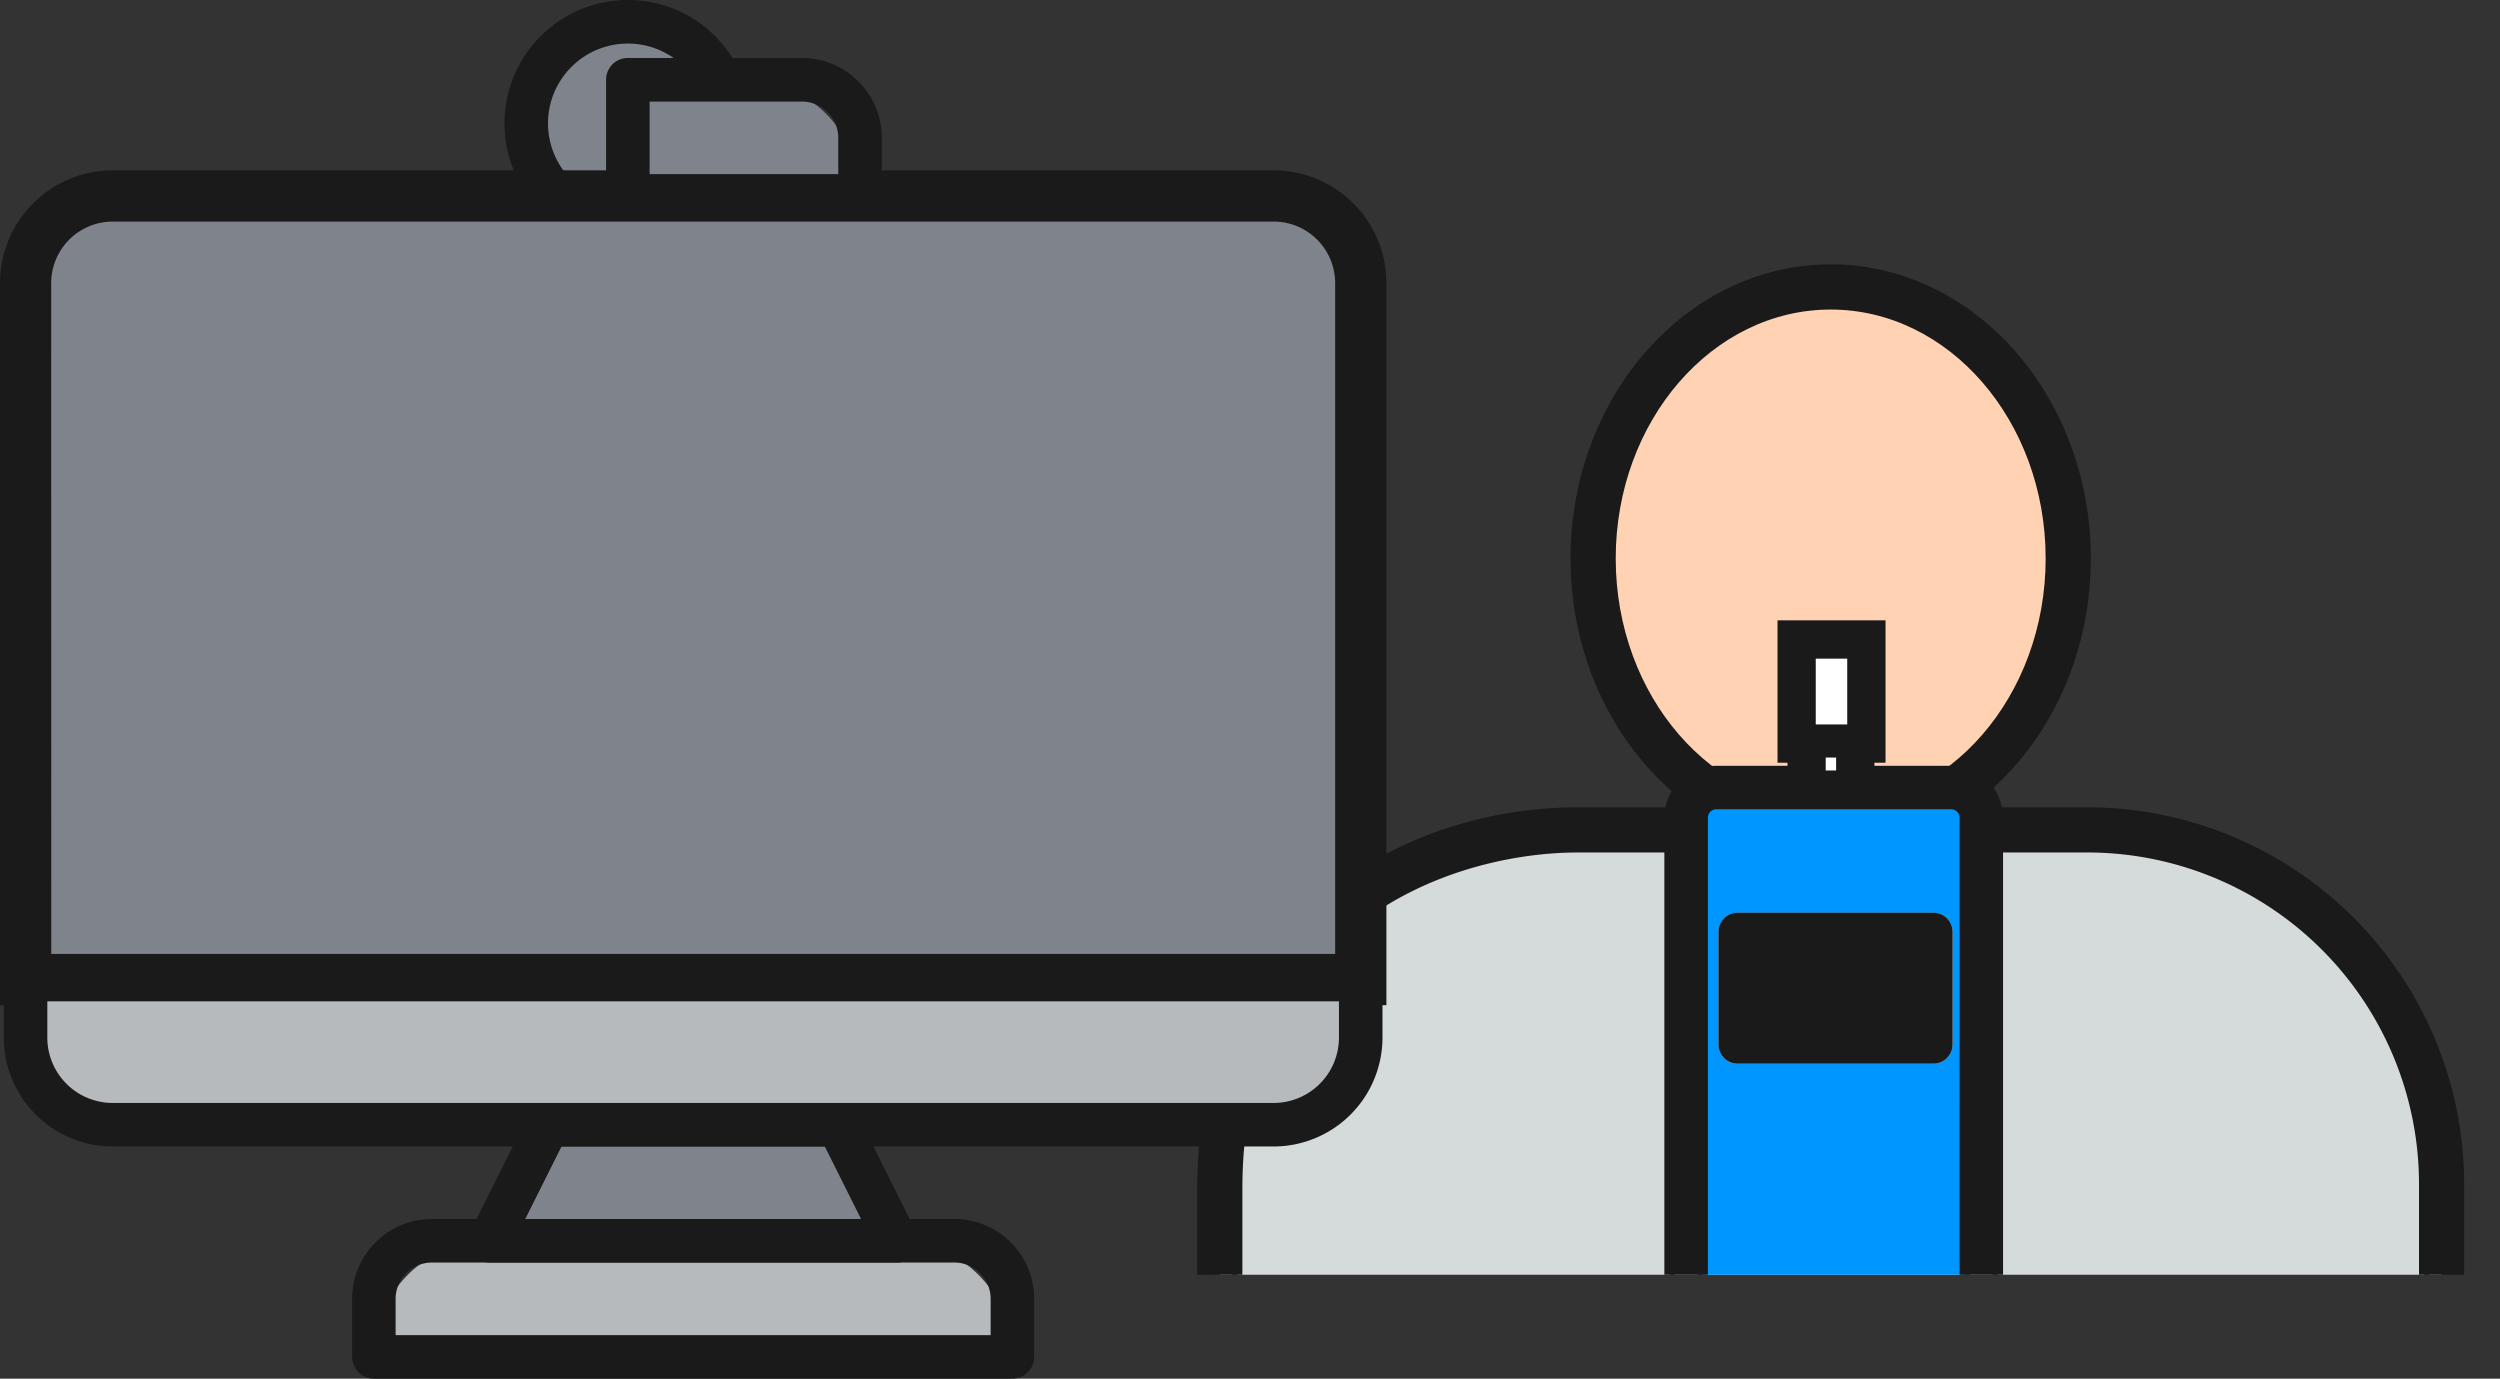 <svg xmlns="http://www.w3.org/2000/svg" xmlns:xlink="http://www.w3.org/1999/xlink" width="136.971" height="75.535" viewBox="0 0 136.971 75.535">
  <rect x="0" y="0" width="136.971" height="75.535" fill="#333333" stroke="none"/>
  <defs>
    <clipPath id="clip-path">
      <rect id="長方形_3581" data-name="長方形 3581" width="73" height="64" transform="translate(85 53.999)" fill="none"/>
    </clipPath>
  </defs>
  <g id="グループ_5266" data-name="グループ 5266" transform="translate(20297.971 17397.84)">
    <g id="グループ_5260" data-name="グループ 5260" transform="translate(-20319 -17446)" clip-path="url(#clip-path)">
      <path id="パス_23050" data-name="パス 23050" d="M121.329,63.881c-7.188,0-13.015,6.66-13.015,14.876s5.827,14.876,13.015,14.876,13.015-6.66,13.015-14.876-5.827-14.876-13.015-14.876" fill="#ffd2b3"/>
      <path id="パス_23051" data-name="パス 23051" d="M121.329,94.587c-7.7,0-13.97-7.1-13.97-15.83s6.267-15.831,13.97-15.831,13.97,7.1,13.97,15.831-6.267,15.83-13.97,15.83m0-29.751c-6.65,0-12.061,6.246-12.061,13.921s5.411,13.921,12.061,13.921,12.061-6.245,12.061-13.921-5.411-13.921-12.061-13.921" fill="#1a1a1a"/>
      <path id="パス_23052" data-name="パス 23052" d="M121.329,94.587c-7.7,0-13.97-7.1-13.97-15.83s6.267-15.831,13.97-15.831,13.97,7.1,13.97,15.831S129.032,94.587,121.329,94.587Zm0-29.751c-6.65,0-12.061,6.246-12.061,13.921s5.411,13.921,12.061,13.921,12.061-6.245,12.061-13.921S127.979,64.836,121.329,64.836Z" fill="none" stroke="#1a1a1a" stroke-width="0.567"/>
      <path id="パス_23053" data-name="パス 23053" d="M154.8,113.094V134.53h7.408c.029,0,.044,14.874.029,14.874h-59.5v7.439H87.86V113.3c0-14.378,11.127-19.67,19.626-19.67h28.055A19.364,19.364,0,0,1,154.8,113.094" fill="#d5dbdb"/>
      <path id="パス_23054" data-name="パス 23054" d="M90.534,155.944a34.727,34.727,0,0,1-3.629-.135V113.3c0-14.171,10.669-20.625,20.581-20.625h28.055a20.38,20.38,0,0,1,20.212,20.417v20.481h6.453c.578,0,.959,0,.969,2.264l.011,3.222c.007,2.53.01,5.6.01,7.732v1.893c0,1.673-.577,1.673-.959,1.673H103.688v5.077c-.523.032-1.172.071-1.909.112V149.4a.955.955,0,0,1,.954-.954h58.553v-1.5c0-2.753-.007-7.233-.015-9.97l0-1.5H154.8a.954.954,0,0,1-.954-.953V113.083a18.46,18.46,0,0,0-18.306-18.5H107.485c-6.935,0-18.672,3.942-18.672,18.716v42.585h5.2c-1.214.034-2.4.055-3.481.055" fill="#1a1a1a"/>
      <path id="パス_23055" data-name="パス 23055" d="M90.534,155.944a34.727,34.727,0,0,1-3.629-.135V113.3c0-14.171,10.669-20.625,20.581-20.625h28.055a20.38,20.38,0,0,1,20.212,20.417v20.481h6.453c.578,0,.959,0,.969,2.264l.011,3.222c.007,2.53.01,5.6.01,7.732v1.893c0,1.673-.577,1.673-.959,1.673H103.688v5.077c-.523.032-1.172.071-1.909.112V149.4a.955.955,0,0,1,.954-.954h58.553v-1.5c0-2.753-.007-7.233-.015-9.97l0-1.5H154.8a.954.954,0,0,1-.954-.953V113.083a18.46,18.46,0,0,0-18.306-18.5H107.485c-6.935,0-18.672,3.942-18.672,18.716v42.585h5.2C92.8,155.923,91.615,155.944,90.534,155.944Z" fill="none" stroke="#1a1a1a" stroke-width="0.567"/>
      <path id="パス_23056" data-name="パス 23056" d="M127.934,92.216H115.066a.745.745,0,0,0-.744.744V120.4a.745.745,0,0,0,.744.744h12.868a.745.745,0,0,0,.744-.744V92.96a.745.745,0,0,0-.744-.744m.076,13.173a1.052,1.052,0,0,1-1.051,1.051H116.231a1.052,1.052,0,0,1-1.051-1.051v-6.17a1.052,1.052,0,0,1,1.051-1.051h10.728a1.052,1.052,0,0,1,1.051,1.051Z" fill="#0096ff"/>
      <path id="パス_23057" data-name="パス 23057" d="M127.934,90.4h-4.492v-.736h.609V82.431H118.7v7.234h.546V90.4h-4.181A2.561,2.561,0,0,0,112.5,92.96V120.4a2.561,2.561,0,0,0,2.559,2.559h12.872a2.561,2.561,0,0,0,2.559-2.559V92.96a2.563,2.563,0,0,0-2.559-2.559m.744,30a.746.746,0,0,1-.744.744H115.062a.745.745,0,0,1-.744-.744V92.96a.745.745,0,0,1,.744-.744h12.872a.746.746,0,0,1,.744.744Zm-7.621-30.736h.57v.708h-.57Zm1.179-1.814h-1.725v-3.6h1.725Z" fill="#1a1a1a"/>
      <path id="パス_23058" data-name="パス 23058" d="M127.934,90.4h-4.492v-.736h.609V82.431H118.7v7.234h.546V90.4h-4.181A2.561,2.561,0,0,0,112.5,92.96V120.4a2.561,2.561,0,0,0,2.559,2.559h12.872a2.561,2.561,0,0,0,2.559-2.559V92.96a2.563,2.563,0,0,0-2.559-2.559m.744,30a.746.746,0,0,1-.744.744H115.062a.745.745,0,0,1-.744-.744V92.96a.745.745,0,0,1,.744-.744h12.872a.746.746,0,0,1,.744.744Zm-7.621-30.736h.57v.708h-.57Zm1.179-1.814h-1.725v-3.6h1.725Z" fill="none" stroke="#1a1a1a" stroke-width="0.567"/>
      <rect id="長方形_3579" data-name="長方形 3579" width="0.57" height="0.708" transform="translate(121.057 89.665)" fill="#fff"/>
      <rect id="長方形_3580" data-name="長方形 3580" width="1.725" height="3.605" transform="translate(120.511 84.246)" fill="#fff"/>
      <path id="パス_23059" data-name="パス 23059" d="M126.959,98.165H116.231a1.052,1.052,0,0,0-1.051,1.051v6.17a1.052,1.052,0,0,0,1.051,1.051h10.728a1.051,1.051,0,0,0,1.049-1.051v-6.17a1.052,1.052,0,0,0-1.051-1.051" fill="#1a1a1a"/>
    </g>
    <circle id="楕円形_95" data-name="楕円形 95" cx="5.566" cy="5.566" r="5.566" transform="translate(-20269.139 -17396.646)" fill="#7e838c"/>
    <path id="パス_23060" data-name="パス 23060" d="M55.428,61.678a6.759,6.759,0,1,1,6.759-6.759,6.759,6.759,0,0,1-6.759,6.759m0-11.132A4.373,4.373,0,1,0,59.8,54.919a4.373,4.373,0,0,0-4.373-4.373" transform="translate(-20319 -17446)" fill="#1a1a1a"/>
    <path id="パス_23061" data-name="パス 23061" d="M90.813,58.894H27.2a4.775,4.775,0,0,0-4.77,4.775V101.83h73.15V63.665a4.775,4.775,0,0,0-4.77-4.771" transform="translate(-20319 -17446)" fill="#7e838c"/>
    <path id="パス_23062" data-name="パス 23062" d="M96.988,103.235H21.029V63.67A6.188,6.188,0,0,1,27.2,57.491H90.816a6.189,6.189,0,0,1,6.173,6.174Zm-73.15-2.809H94.18V63.666A3.374,3.374,0,0,0,90.813,60.3H27.2a3.373,3.373,0,0,0-3.366,3.37Z" transform="translate(-20319 -17446)" fill="#1a1a1a"/>
    <path id="パス_23063" data-name="パス 23063" d="M47.874,116.142H70.138A6.361,6.361,0,0,1,76.5,122.5H41.513a6.361,6.361,0,0,1,6.361-6.361" transform="translate(-20319 -17446)" fill="#b6babd"/>
    <path id="パス_23064" data-name="パス 23064" d="M76.5,123.695H41.513a1.194,1.194,0,0,1-1.192-1.193v-3.183a4.377,4.377,0,0,1,4.372-4.373H73.318a4.377,4.377,0,0,1,4.373,4.373V122.5a1.193,1.193,0,0,1-1.193,1.193M42.705,121.31h32.6v-1.988a1.988,1.988,0,0,0-1.989-1.989H44.692a1.99,1.99,0,0,0-1.988,1.989Z" transform="translate(-20319 -17446)" fill="#1a1a1a"/>
    <path id="パス_23065" data-name="パス 23065" d="M70.138,116.142H47.875l3.183-6.361h15.9Z" transform="translate(-20319 -17446)" fill="#7e838c"/>
    <path id="パス_23066" data-name="パス 23066" d="M70.17,117.334a.081.081,0,0,0-.031,0H47.875a1.194,1.194,0,0,1-1.068-1.726l3.183-6.361a1.189,1.189,0,0,1,1.066-.66h15.9a1.189,1.189,0,0,1,1.066.66l3.071,6.142a1.195,1.195,0,0,1-.916,1.949h0Zm-20.364-2.386h18.4l-1.988-3.975H51.794Z" transform="translate(-20319 -17446)" fill="#1a1a1a"/>
    <path id="パス_23067" data-name="パス 23067" d="M22.431,105.011a4.775,4.775,0,0,0,4.77,4.775H90.814a4.773,4.773,0,0,0,4.775-4.773v-3.185H22.431Z" transform="translate(-20319 -17446)" fill="#b6babd"/>
    <path id="パス_23068" data-name="パス 23068" d="M90.811,110.974H27.2a5.971,5.971,0,0,1-5.963-5.964v-3.183a1.193,1.193,0,0,1,1.193-1.193h73.15a1.193,1.193,0,0,1,1.193,1.191v3.185a5.971,5.971,0,0,1-5.963,5.964m-67.188-7.951v1.988a3.582,3.582,0,0,0,3.577,3.578H90.81a3.582,3.582,0,0,0,3.578-3.578v-1.988Z" transform="translate(-20319 -17446)" fill="#1a1a1a"/>
    <path id="パス_23069" data-name="パス 23069" d="M55.428,52.533h6.361a6.361,6.361,0,0,1,6.361,6.361H55.428Z" transform="translate(-20319 -17446)" fill="#7e838c"/>
    <path id="パス_23070" data-name="パス 23070" d="M68.149,60.087H55.428a1.193,1.193,0,0,1-1.193-1.193V52.529a1.193,1.193,0,0,1,1.193-1.193h9.541a4.378,4.378,0,0,1,4.373,4.373V58.9a1.193,1.193,0,0,1-1.193,1.192M56.62,57.7H66.956V55.713a1.989,1.989,0,0,0-1.989-1.988H56.619Z" transform="translate(-20319 -17446)" fill="#1a1a1a"/>
  </g>
</svg>

